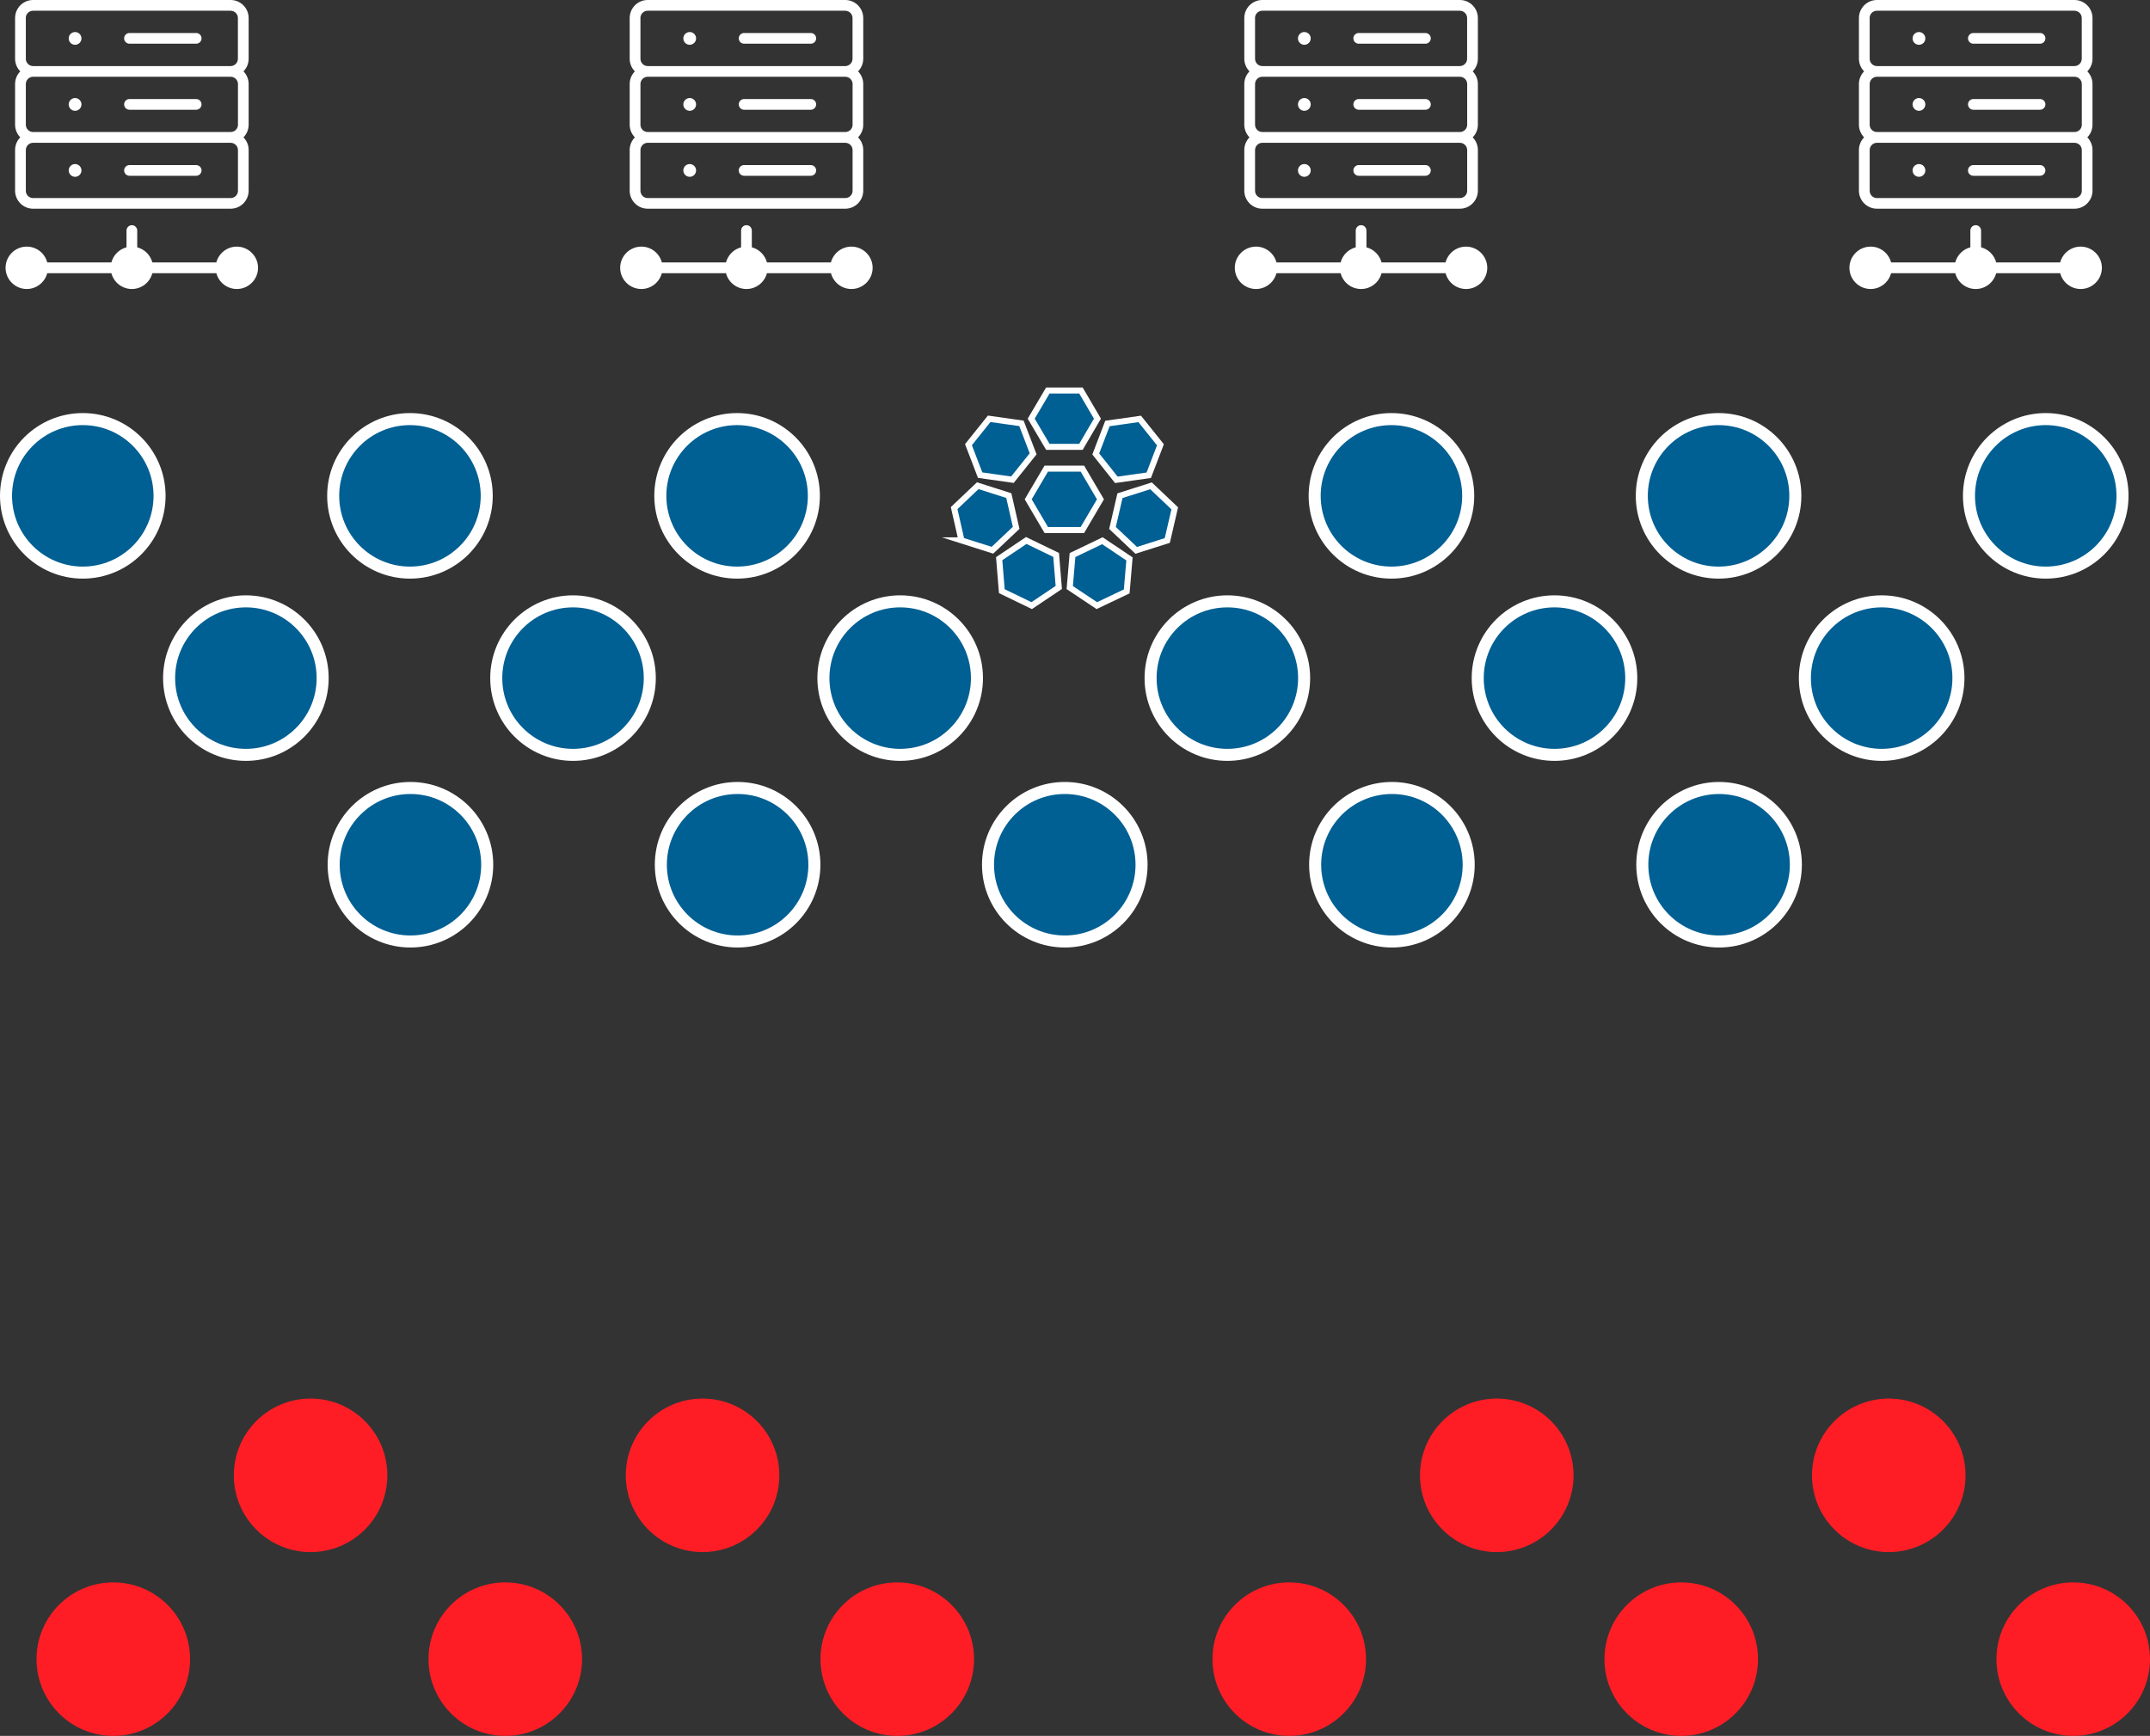 <?xml version="1.0" encoding="UTF-8"?>
<svg id="Calque_1" data-name="Calque 1" xmlns="http://www.w3.org/2000/svg" viewBox="0 0 714.13 576.7">
  <rect x="0" y="0" width="714.13" height="576.7" fill="#333333" stroke="none"/>
  <defs>
    <style>
      .cls-1 {
        fill: #fff;
      }

      .cls-2 {
        stroke-width: 4px;
      }

      .cls-2, .cls-3 {
        fill: #005f93;
        stroke: #fff;
        stroke-miterlimit: 10;
      }

      .cls-4 {
        fill: #ff1d25;
      }

      .cls-3 {
        stroke-width: 2px;
      }
    </style>
  </defs>
  <g>
    <g>
      <circle class="cls-1" cx="43.8" cy="88.96" r="5.25"/>
      <circle class="cls-1" cx="78.65" cy="88.96" r="5.25"/>
      <circle class="cls-1" cx="8.91" cy="88.96" r="5.25"/>
      <path class="cls-1" d="M82.59,5.98c0-3.29-2.69-5.98-5.98-5.98H10.99c-3.29,0-5.98,2.69-5.98,5.98v13.54c0,1.63.67,3.12,1.72,4.19-1.06,1.08-1.72,2.57-1.72,4.19v13.54c0,1.63.67,3.12,1.72,4.19-1.06,1.08-1.72,2.57-1.72,4.19v13.54c0,3.29,2.69,5.98,5.98,5.98h65.62c3.29,0,5.98-2.69,5.98-5.98v-13.54c0-1.63-.67-3.12-1.72-4.19,1.06-1.08,1.72-2.57,1.72-4.19v-13.54c0-1.63-.67-3.12-1.72-4.19,1.06-1.08,1.72-2.57,1.72-4.19V5.98ZM8.56,5.98c0-1.33,1.08-2.41,2.41-2.41h65.62c1.33,0,2.43,1.08,2.43,2.41v13.54c0,1.33-1.08,2.43-2.43,2.43H10.99c-1.33,0-2.41-1.08-2.41-2.43V5.98h-.02ZM79.04,27.91v13.54c0,1.33-1.08,2.41-2.43,2.41H10.99c-1.33,0-2.41-1.08-2.41-2.41v-13.54c0-1.33,1.08-2.41,2.41-2.41h65.62c1.33,0,2.43,1.08,2.43,2.41ZM79.04,63.39c0,1.33-1.08,2.41-2.43,2.41H10.99c-1.33,0-2.41-1.08-2.41-2.41v-13.54c0-1.33,1.08-2.41,2.41-2.41h65.62c1.33,0,2.43,1.08,2.43,2.41v13.54Z"/>
      <path class="cls-1" d="M43.01,14.52h22.15c.98,0,1.78-.8,1.78-1.78s-.8-1.78-1.78-1.78h-22.15c-.98,0-1.78.8-1.78,1.78s.8,1.78,1.78,1.78Z"/>
      <circle class="cls-1" cx="24.94" cy="12.76" r="2.12"/>
      <path class="cls-1" d="M43.01,36.46h22.15c.98,0,1.78-.8,1.78-1.78s-.8-1.78-1.78-1.78h-22.15c-.98,0-1.78.8-1.78,1.78.02,1,.8,1.78,1.78,1.78Z"/>
      <path class="cls-1" d="M65.16,54.84h-22.15c-.98,0-1.78.8-1.78,1.78s.8,1.78,1.78,1.78h22.15c.98,0,1.78-.8,1.78-1.78s-.8-1.78-1.78-1.78Z"/>
      <circle class="cls-1" cx="24.94" cy="34.69" r="2.12"/>
      <circle class="cls-1" cx="24.94" cy="56.62" r="2.12"/>
      <path class="cls-1" d="M78.65,81.93c-3.25,0-6,2.23-6.8,5.25h-21.25c-.65-2.45-2.57-4.37-5.02-5.02v-5.57c0-.98-.8-1.78-1.78-1.78s-1.78.8-1.78,1.78v5.57c-2.45.65-4.37,2.57-5.02,5.02H15.69c-.78-3.02-3.53-5.25-6.8-5.25-3.88,0-7.04,3.16-7.04,7.04s3.16,7.04,7.04,7.04c3.25,0,6-2.23,6.8-5.25h21.31c.78,3.02,3.53,5.25,6.8,5.25s6-2.23,6.8-5.25h21.27c.78,3.02,3.53,5.25,6.8,5.25,3.88,0,7.04-3.16,7.04-7.04s-3.18-7.04-7.06-7.04ZM8.91,92.43c-1.92,0-3.49-1.57-3.49-3.49s1.57-3.49,3.49-3.49,3.49,1.57,3.49,3.49-1.59,3.49-3.49,3.49ZM43.8,92.43c-1.92,0-3.49-1.57-3.49-3.49s1.57-3.49,3.49-3.49,3.49,1.57,3.49,3.49-1.57,3.49-3.49,3.49ZM78.65,92.43c-1.92,0-3.49-1.57-3.49-3.49s1.57-3.49,3.49-3.49,3.49,1.57,3.49,3.49-1.57,3.49-3.49,3.49Z"/>
    </g>
    <g>
      <circle class="cls-1" cx="247.95" cy="88.96" r="5.25"/>
      <circle class="cls-1" cx="282.79" cy="88.96" r="5.25"/>
      <circle class="cls-1" cx="213.06" cy="88.96" r="5.25"/>
      <path class="cls-1" d="M286.73,5.98c0-3.29-2.69-5.98-5.98-5.98h-65.62c-3.29,0-5.98,2.69-5.98,5.98v13.54c0,1.63.67,3.12,1.72,4.19-1.06,1.08-1.72,2.57-1.72,4.19v13.54c0,1.63.67,3.12,1.72,4.19-1.06,1.08-1.72,2.57-1.72,4.19v13.54c0,3.29,2.69,5.98,5.98,5.98h65.62c3.29,0,5.98-2.69,5.98-5.98v-13.54c0-1.63-.67-3.12-1.72-4.19,1.06-1.08,1.72-2.57,1.72-4.19v-13.54c0-1.63-.67-3.12-1.72-4.19,1.06-1.08,1.72-2.57,1.72-4.19V5.98ZM212.71,5.98c0-1.33,1.08-2.41,2.41-2.41h65.62c1.33,0,2.43,1.08,2.43,2.41v13.54c0,1.33-1.08,2.43-2.43,2.43h-65.6c-1.33,0-2.41-1.08-2.41-2.43V5.98h-.02ZM283.19,27.91v13.54c0,1.33-1.08,2.41-2.43,2.41h-65.62c-1.33,0-2.41-1.08-2.41-2.41v-13.54c0-1.33,1.08-2.41,2.41-2.41h65.62c1.33,0,2.43,1.08,2.43,2.41ZM283.19,63.39c0,1.33-1.08,2.41-2.43,2.41h-65.62c-1.33,0-2.41-1.08-2.41-2.41v-13.54c0-1.33,1.08-2.41,2.41-2.41h65.62c1.33,0,2.43,1.08,2.43,2.41v13.54Z"/>
      <path class="cls-1" d="M247.16,14.52h22.15c.98,0,1.78-.8,1.78-1.78s-.8-1.78-1.78-1.78h-22.15c-.98,0-1.78.8-1.78,1.78s.8,1.78,1.78,1.78Z"/>
      <circle class="cls-1" cx="229.09" cy="12.76" r="2.12"/>
      <path class="cls-1" d="M247.16,36.46h22.15c.98,0,1.78-.8,1.78-1.78s-.8-1.78-1.78-1.78h-22.15c-.98,0-1.78.8-1.78,1.78.02,1,.8,1.78,1.78,1.78Z"/>
      <path class="cls-1" d="M269.31,54.84h-22.15c-.98,0-1.78.8-1.78,1.78s.8,1.78,1.78,1.78h22.15c.98,0,1.78-.8,1.78-1.78s-.8-1.78-1.78-1.78Z"/>
      <circle class="cls-1" cx="229.09" cy="34.69" r="2.12"/>
      <circle class="cls-1" cx="229.09" cy="56.62" r="2.12"/>
      <path class="cls-1" d="M282.79,81.93c-3.25,0-6,2.23-6.8,5.25h-21.25c-.65-2.45-2.57-4.37-5.02-5.02v-5.57c0-.98-.8-1.78-1.78-1.78s-1.78.8-1.78,1.78v5.57c-2.45.65-4.37,2.57-5.02,5.02h-21.31c-.78-3.02-3.53-5.25-6.8-5.25-3.88,0-7.04,3.16-7.04,7.04s3.16,7.04,7.04,7.04c3.25,0,6-2.23,6.8-5.25h21.31c.78,3.02,3.53,5.25,6.8,5.25s6-2.23,6.8-5.25h21.27c.78,3.02,3.53,5.25,6.8,5.25,3.88,0,7.04-3.16,7.04-7.04s-3.18-7.04-7.06-7.04ZM213.06,92.43c-1.92,0-3.49-1.57-3.49-3.49s1.57-3.49,3.49-3.49,3.49,1.57,3.49,3.49-1.59,3.49-3.49,3.49ZM247.95,92.43c-1.92,0-3.49-1.57-3.49-3.49s1.57-3.49,3.49-3.49,3.49,1.57,3.49,3.49-1.57,3.49-3.49,3.49ZM282.79,92.43c-1.92,0-3.49-1.57-3.49-3.49s1.57-3.49,3.49-3.49,3.49,1.57,3.49,3.49-1.57,3.49-3.49,3.49Z"/>
    </g>
    <g>
      <circle class="cls-1" cx="452.09" cy="88.96" r="5.25"/>
      <circle class="cls-1" cx="486.94" cy="88.96" r="5.25"/>
      <circle class="cls-1" cx="417.21" cy="88.96" r="5.25"/>
      <path class="cls-1" d="M490.88,5.98c0-3.29-2.69-5.98-5.98-5.98h-65.62c-3.29,0-5.98,2.69-5.98,5.98v13.54c0,1.63.67,3.12,1.72,4.19-1.06,1.08-1.72,2.57-1.72,4.19v13.54c0,1.63.67,3.12,1.72,4.19-1.06,1.08-1.72,2.57-1.72,4.19v13.54c0,3.29,2.69,5.98,5.98,5.98h65.62c3.29,0,5.98-2.69,5.98-5.98v-13.54c0-1.63-.67-3.12-1.72-4.19,1.06-1.08,1.72-2.57,1.72-4.19v-13.54c0-1.63-.67-3.12-1.72-4.19,1.06-1.08,1.72-2.57,1.72-4.19V5.98ZM416.85,5.98c0-1.33,1.08-2.41,2.41-2.41h65.62c1.33,0,2.43,1.08,2.43,2.41v13.54c0,1.33-1.08,2.43-2.43,2.43h-65.6c-1.33,0-2.41-1.08-2.41-2.43V5.98h-.02ZM487.33,27.91v13.54c0,1.33-1.08,2.41-2.43,2.41h-65.62c-1.33,0-2.41-1.08-2.41-2.41v-13.54c0-1.33,1.08-2.41,2.41-2.41h65.62c1.33,0,2.43,1.08,2.43,2.41ZM487.33,63.39c0,1.33-1.08,2.41-2.43,2.41h-65.62c-1.33,0-2.41-1.08-2.41-2.41v-13.54c0-1.33,1.08-2.41,2.41-2.41h65.62c1.33,0,2.43,1.08,2.43,2.41v13.54Z"/>
      <path class="cls-1" d="M451.31,14.52h22.15c.98,0,1.78-.8,1.78-1.78s-.8-1.78-1.78-1.78h-22.15c-.98,0-1.78.8-1.78,1.78s.8,1.78,1.78,1.78Z"/>
      <circle class="cls-1" cx="433.24" cy="12.76" r="2.12"/>
      <path class="cls-1" d="M451.31,36.46h22.15c.98,0,1.78-.8,1.78-1.78s-.8-1.78-1.78-1.78h-22.15c-.98,0-1.78.8-1.78,1.78.02,1,.8,1.78,1.78,1.78Z"/>
      <path class="cls-1" d="M473.46,54.84h-22.15c-.98,0-1.78.8-1.78,1.78s.8,1.78,1.78,1.78h22.15c.98,0,1.78-.8,1.78-1.78s-.8-1.78-1.78-1.78Z"/>
      <circle class="cls-1" cx="433.24" cy="34.69" r="2.12"/>
      <circle class="cls-1" cx="433.24" cy="56.62" r="2.12"/>
      <path class="cls-1" d="M486.94,81.93c-3.25,0-6,2.23-6.8,5.25h-21.25c-.65-2.45-2.57-4.37-5.02-5.02v-5.57c0-.98-.8-1.78-1.78-1.78s-1.78.8-1.78,1.78v5.57c-2.45.65-4.37,2.57-5.02,5.02h-21.31c-.78-3.02-3.53-5.25-6.8-5.25-3.88,0-7.04,3.16-7.04,7.04s3.16,7.04,7.04,7.04c3.25,0,6-2.23,6.8-5.25h21.31c.78,3.02,3.53,5.25,6.8,5.25s6-2.23,6.8-5.25h21.27c.78,3.02,3.53,5.25,6.8,5.25,3.88,0,7.04-3.16,7.04-7.04s-3.18-7.04-7.06-7.04ZM417.21,92.43c-1.92,0-3.49-1.57-3.49-3.49s1.57-3.49,3.49-3.49,3.49,1.57,3.49,3.49-1.59,3.49-3.49,3.49ZM452.09,92.43c-1.92,0-3.49-1.57-3.49-3.49s1.57-3.49,3.49-3.49,3.49,1.57,3.49,3.49-1.57,3.49-3.49,3.49ZM486.94,92.43c-1.92,0-3.49-1.57-3.49-3.49s1.57-3.49,3.49-3.49,3.49,1.57,3.49,3.49-1.57,3.49-3.49,3.49Z"/>
    </g>
    <g>
      <circle class="cls-1" cx="656.24" cy="88.96" r="5.25"/>
      <circle class="cls-1" cx="691.09" cy="88.96" r="5.25"/>
      <circle class="cls-1" cx="621.35" cy="88.96" r="5.25"/>
      <path class="cls-1" d="M695.03,5.98c0-3.29-2.69-5.98-5.98-5.98h-65.62c-3.29,0-5.98,2.69-5.98,5.98v13.54c0,1.63.67,3.12,1.72,4.19-1.06,1.08-1.72,2.57-1.72,4.19v13.54c0,1.63.67,3.12,1.72,4.19-1.06,1.08-1.72,2.57-1.72,4.19v13.54c0,3.29,2.69,5.98,5.98,5.98h65.62c3.29,0,5.98-2.69,5.98-5.98v-13.54c0-1.63-.67-3.12-1.72-4.19,1.06-1.08,1.72-2.57,1.72-4.19v-13.54c0-1.63-.67-3.12-1.72-4.19,1.06-1.08,1.72-2.57,1.72-4.19V5.98ZM621,5.98c0-1.33,1.08-2.41,2.41-2.41h65.62c1.33,0,2.43,1.08,2.43,2.41v13.54c0,1.33-1.08,2.43-2.43,2.43h-65.6c-1.33,0-2.41-1.08-2.41-2.43V5.98h-.02ZM691.48,27.91v13.54c0,1.33-1.08,2.41-2.43,2.41h-65.62c-1.33,0-2.41-1.08-2.41-2.41v-13.54c0-1.33,1.08-2.41,2.41-2.41h65.62c1.33,0,2.43,1.08,2.43,2.41ZM691.48,63.39c0,1.33-1.08,2.41-2.43,2.41h-65.62c-1.33,0-2.41-1.08-2.41-2.41v-13.54c0-1.33,1.08-2.41,2.41-2.41h65.62c1.33,0,2.43,1.08,2.43,2.41v13.54Z"/>
      <path class="cls-1" d="M655.46,14.52h22.15c.98,0,1.78-.8,1.78-1.78s-.8-1.78-1.78-1.78h-22.15c-.98,0-1.78.8-1.78,1.78s.8,1.78,1.78,1.78Z"/>
      <circle class="cls-1" cx="637.39" cy="12.76" r="2.12"/>
      <path class="cls-1" d="M655.46,36.46h22.15c.98,0,1.78-.8,1.78-1.78s-.8-1.78-1.78-1.78h-22.15c-.98,0-1.78.8-1.78,1.78.02,1,.8,1.78,1.78,1.78Z"/>
      <path class="cls-1" d="M677.6,54.84h-22.15c-.98,0-1.78.8-1.78,1.78s.8,1.78,1.78,1.78h22.15c.98,0,1.78-.8,1.78-1.78s-.8-1.78-1.78-1.78Z"/>
      <circle class="cls-1" cx="637.39" cy="34.69" r="2.12"/>
      <circle class="cls-1" cx="637.39" cy="56.62" r="2.12"/>
      <path class="cls-1" d="M691.09,81.93c-3.25,0-6,2.23-6.8,5.25h-21.25c-.65-2.45-2.57-4.37-5.02-5.02v-5.57c0-.98-.8-1.78-1.78-1.78s-1.78.8-1.78,1.78v5.57c-2.45.65-4.37,2.57-5.02,5.02h-21.31c-.78-3.02-3.53-5.25-6.8-5.25-3.88,0-7.04,3.16-7.04,7.04s3.16,7.04,7.04,7.04c3.25,0,6-2.23,6.8-5.25h21.31c.78,3.02,3.53,5.25,6.8,5.25s6-2.23,6.8-5.25h21.27c.78,3.02,3.53,5.25,6.8,5.25,3.88,0,7.04-3.16,7.04-7.04s-3.18-7.04-7.06-7.04ZM621.35,92.43c-1.92,0-3.49-1.57-3.49-3.49s1.57-3.49,3.49-3.49,3.49,1.57,3.49,3.49-1.59,3.49-3.49,3.49ZM656.24,92.43c-1.92,0-3.49-1.57-3.49-3.49s1.57-3.49,3.49-3.49,3.49,1.57,3.49,3.49-1.57,3.49-3.49,3.49ZM691.09,92.43c-1.92,0-3.49-1.57-3.49-3.49s1.57-3.49,3.49-3.49,3.49,1.57,3.49,3.49-1.57,3.49-3.49,3.49Z"/>
    </g>
  </g>
  <g>
    <circle class="cls-4" cx="37.63" cy="551.2" r="25.5"/>
    <circle class="cls-4" cx="167.83" cy="551.2" r="25.5"/>
    <circle class="cls-4" cx="298.03" cy="551.2" r="25.5"/>
    <circle class="cls-4" cx="428.23" cy="551.2" r="25.5"/>
    <circle class="cls-4" cx="558.43" cy="551.2" r="25.5"/>
    <circle class="cls-4" cx="688.63" cy="551.2" r="25.5"/>
    <circle class="cls-4" cx="103.16" cy="490.13" r="25.5"/>
    <circle class="cls-4" cx="233.36" cy="490.13" r="25.5"/>
    <circle class="cls-4" cx="497.16" cy="490.13" r="25.5"/>
    <circle class="cls-4" cx="627.36" cy="490.13" r="25.5"/>
  </g>
  <circle class="cls-2" cx="27.5" cy="164.73" r="25.5"/>
  <circle class="cls-2" cx="136.17" cy="164.73" r="25.5"/>
  <circle class="cls-2" cx="570.83" cy="164.73" r="25.5"/>
  <circle class="cls-2" cx="244.83" cy="164.73" r="25.5"/>
  <circle class="cls-2" cx="462.17" cy="164.73" r="25.5"/>
  <circle class="cls-2" cx="679.5" cy="164.73" r="25.5"/>
  <circle class="cls-2" cx="81.67" cy="225.28" r="25.5"/>
  <circle class="cls-2" cx="299" cy="225.28" r="25.5"/>
  <circle class="cls-2" cx="516.33" cy="225.28" r="25.5"/>
  <circle class="cls-2" cx="190.33" cy="225.28" r="25.5"/>
  <circle class="cls-2" cx="407.67" cy="225.28" r="25.5"/>
  <circle class="cls-2" cx="625" cy="225.28" r="25.5"/>
  <circle class="cls-2" cx="136.33" cy="287.28" r="25.5"/>
  <circle class="cls-2" cx="353.67" cy="287.28" r="25.5"/>
  <circle class="cls-2" cx="571" cy="287.28" r="25.5"/>
  <circle class="cls-2" cx="245" cy="287.28" r="25.5"/>
  <circle class="cls-2" cx="462.33" cy="287.28" r="25.5"/>
  <g>
    <path class="cls-3" d="M347.52,155.68l-6,10.2,6,10.2h12l6-10.2-6-10.2h-12Z"/>
    <path class="cls-3" d="M348.04,129.73l-5.52,9.36,5.52,9.36h11l5.48-9.36-5.48-9.36h-11Z"/>
    <path class="cls-3" d="M321.68,147.73l3.88,10.12,10.72,1.52,6.88-8.6-3.88-10.12-10.72-1.52s-6.88,8.6-6.88,8.6Z"/>
    <path class="cls-3" d="M319.32,179.52l10.32,3.28,7.88-7.44-2.44-10.72-10.32-3.28-7.84,7.44,2.44,10.72h-.04Z"/>
    <path class="cls-3" d="M342.68,201.2l9-6.04-.88-10.8-9.92-4.8-9,6.04.88,10.8s9.92,4.8,9.92,4.8Z"/>
    <path class="cls-3" d="M374.24,196.48l.92-10.8-9-6.04-9.92,4.76-.92,10.8,9,6,9.92-4.72Z"/>
    <path class="cls-3" d="M390.2,168.88l-7.88-7.48-10.32,3.28-2.48,10.72,7.88,7.44,10.32-3.28s2.48-10.68,2.48-10.68Z"/>
    <path class="cls-3" d="M378.56,139.17l-10.72,1.52-3.88,10.12,6.84,8.6,10.76-1.52,3.88-10.12s-6.88-8.6-6.88-8.6Z"/>
  </g>
</svg>